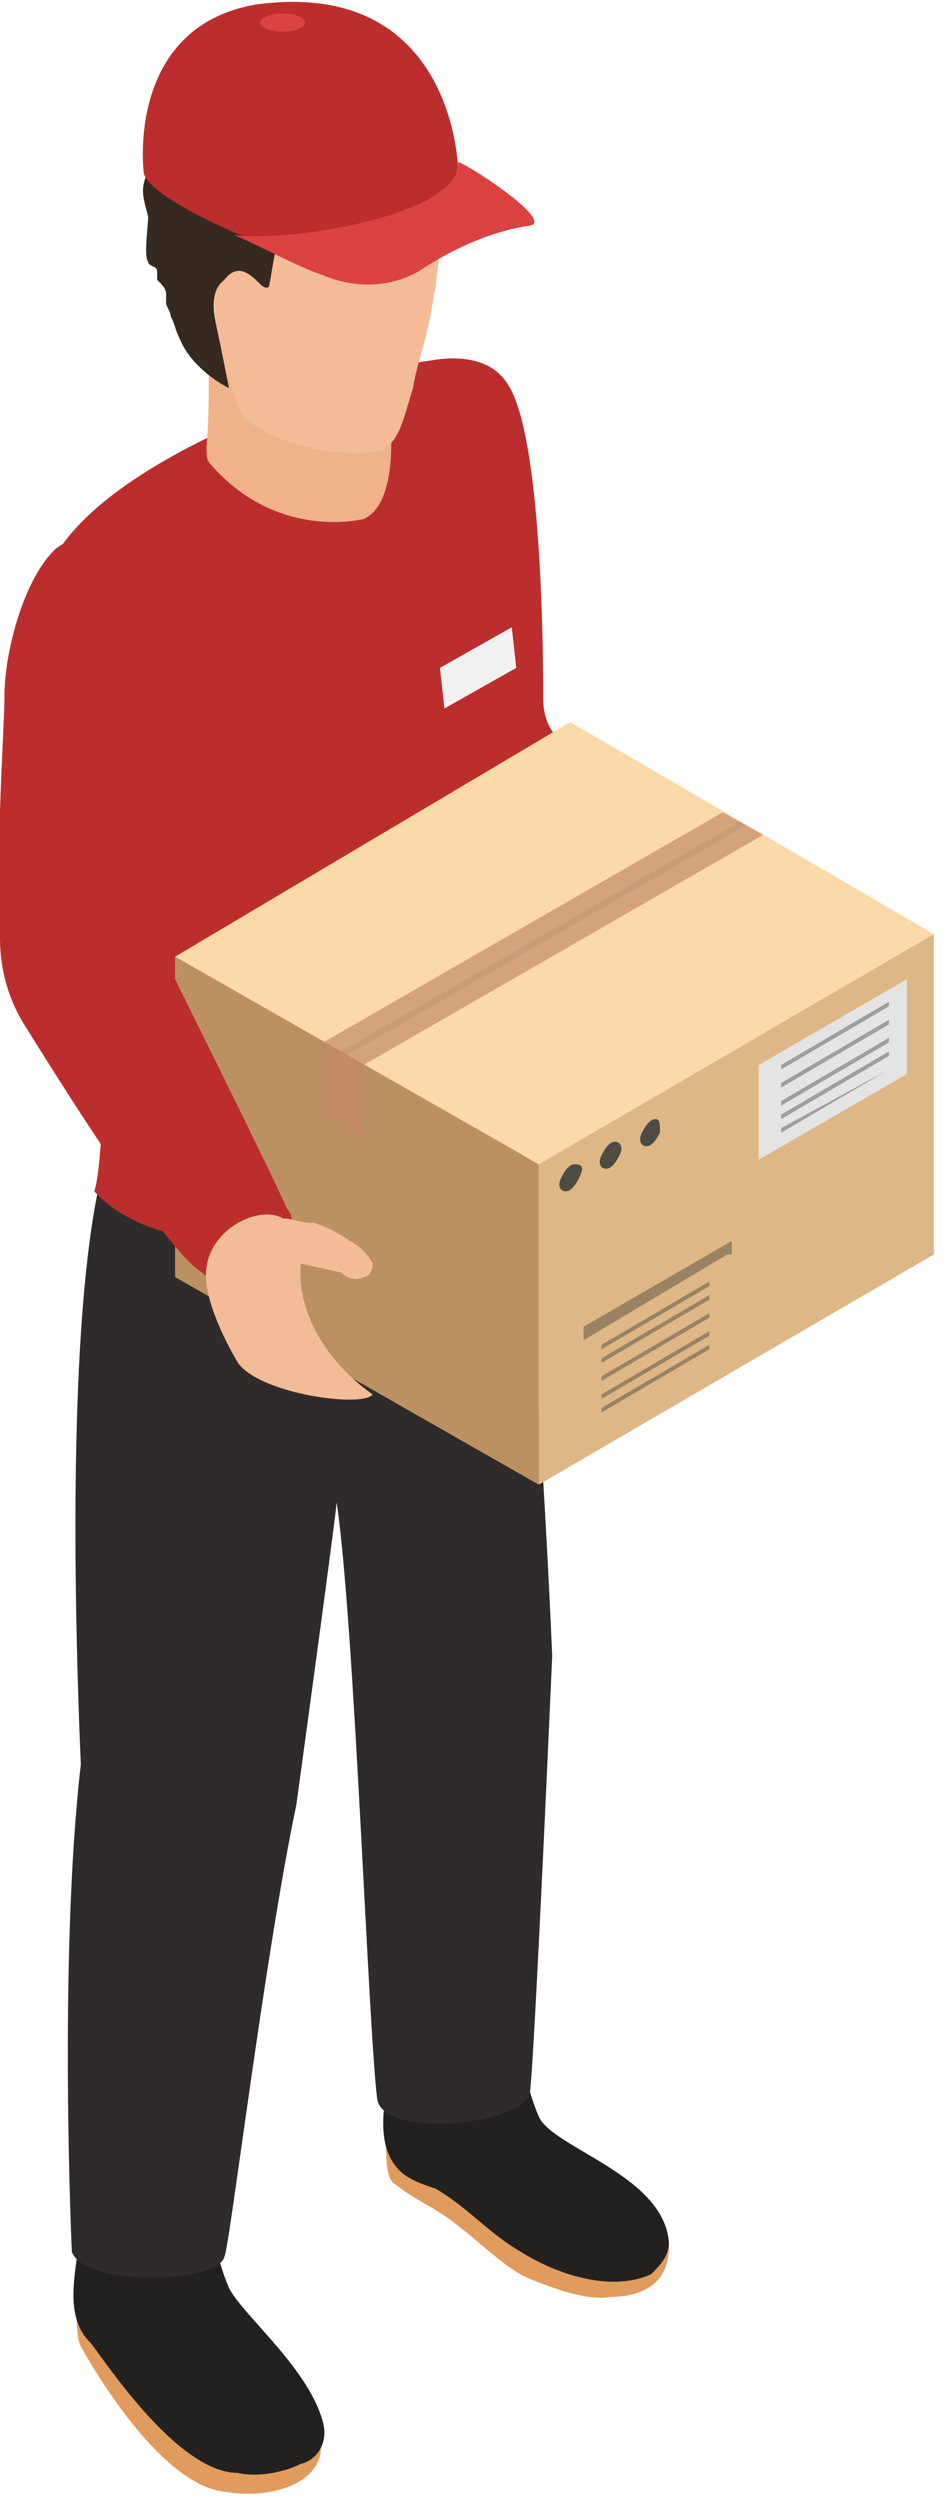 <svg width="38" height="100" viewBox="0 0 38 100" fill="none" xmlns="http://www.w3.org/2000/svg">
<g clip-path="url(#clip0)">
<path d="M30.74 36.282C30.56 36.101 30.56 35.921 30.38 35.921C29.481 35.199 24.448 31.228 22.471 29.603C21.931 29.242 21.752 28.52 21.752 27.979C21.752 24.549 21.572 17.148 20.313 15.343C19.055 13.357 15.28 14.802 14.741 15.524C13.662 16.968 14.561 19.134 14.741 20.758C14.741 22.022 15.639 27.798 16.179 31.228C16.358 32.491 17.257 33.755 18.336 34.477C21.212 36.282 26.965 39.711 28.762 39.892C29.661 40.072 30.56 39.17 31.099 38.087C31.279 37.365 31.279 36.823 30.74 36.282Z" fill="#BC2E2E"/>
<path d="M15.46 85.199C15.46 85.199 15.46 85.56 15.46 85.74C15.46 86.282 15.46 87.184 15.819 87.365C16.718 88.087 17.437 88.267 18.516 89.17C19.235 89.711 20.313 90.794 21.212 91.155C22.111 91.516 23.549 92.058 24.448 91.877C25.706 91.877 26.785 91.336 26.785 89.892C26.785 89.17 26.246 88.448 26.066 88.448C25.347 87.906 22.83 87.726 21.572 87.184C20.134 86.462 18.695 85.74 17.437 85.018C16.898 84.657 15.28 83.935 15.46 85.199Z" fill="#E19B5D"/>
<path d="M15.999 86.823C14.921 85.74 15.46 83.935 15.64 82.311C15.64 81.408 15.64 80.686 15.46 79.784L20.673 79.061C20.673 79.603 20.673 80.145 20.853 80.686C20.853 82.13 21.033 83.394 21.572 84.657C22.111 85.921 26.605 87.004 26.785 89.711C26.785 90.253 26.426 90.614 26.066 90.975C24.448 91.697 22.291 90.975 20.853 90.072C19.595 89.35 18.696 88.267 17.437 87.545C16.898 87.365 16.359 87.184 15.999 86.823Z" fill="#232020"/>
<path d="M3.236 91.697L3.056 92.058C3.056 92.6 3.056 93.502 3.236 93.863C4.674 96.39 6.831 99.278 8.809 99.639C10.606 100 12.404 99.459 12.764 98.376C12.943 98.015 12.764 97.473 12.764 96.932C12.584 96.029 11.865 95.307 10.966 95.127C10.427 94.946 9.707 94.585 9.168 94.044C8.09 92.961 6.472 92.419 5.213 91.517C4.674 91.336 3.056 90.433 3.236 91.697Z" fill="#E19B5D"/>
<path d="M3.595 93.683C2.517 92.6 3.056 90.794 3.236 89.17C3.416 87.726 4.314 86.462 5.753 86.282L8.269 85.921C8.269 86.462 8.269 87.004 8.449 87.545C8.449 88.989 8.629 90.253 9.168 91.516C9.707 92.6 12.404 94.766 12.943 96.932C13.123 97.654 12.763 98.376 12.044 98.556C11.325 98.917 10.247 99.098 9.528 98.917C7.011 98.917 3.955 94.043 3.595 93.683Z" fill="#232020"/>
<path d="M20.853 47.112C21.033 46.931 20.853 45.307 20.673 44.946C18.696 46.571 4.135 47.473 3.955 47.473C2.876 52.527 2.876 62.094 3.236 70.578C2.337 78.339 2.876 90.072 2.876 90.072C3.416 91.516 8.809 91.336 8.988 90.253C9.168 90.072 10.606 78.159 11.865 72.202C11.865 72.202 13.303 61.733 13.482 60.108C14.201 64.982 14.741 81.047 15.1 83.935C15.28 85.56 20.853 85.018 21.212 83.755C21.392 82.671 22.111 66.246 22.111 66.246C22.111 66.246 21.752 57.04 20.853 47.112Z" fill="#302B2B"/>
<path d="M20.853 34.657C20.673 32.13 21.212 25.451 21.212 22.924C21.212 17.509 19.415 15.885 17.257 14.441C16.898 14.26 5.393 17.329 2.337 22.022C-0.899 27.076 5.033 32.672 4.314 40.433C4.134 42.419 4.134 46.571 3.775 47.654C7.19 51.444 18.156 49.639 20.853 45.307C21.032 42.238 20.853 37.726 20.853 34.657Z" fill="#BC2E2E"/>
<path d="M8.629 13.177C8.988 12.636 9.887 12.816 10.426 12.816C11.325 12.816 12.224 12.816 13.123 12.816C13.303 12.816 14.561 12.816 14.561 13.177C14.741 13.719 15.46 14.982 15.46 15.524C15.819 17.509 15.819 20.217 14.561 20.758C14.561 20.758 11.145 21.661 8.449 18.592C8.269 18.412 8.269 18.231 8.269 17.87C8.449 15.885 8.269 14.079 8.449 13.357C8.449 13.177 8.629 13.177 8.629 13.177Z" fill="#EFB289"/>
<path d="M16.538 15.524C16.179 16.607 15.999 17.87 15.1 18.051C13.482 18.412 9.887 17.509 9.528 16.245C8.809 14.079 8.089 11.913 8.988 9.386C9.348 8.303 10.067 7.22 10.966 6.498C11.685 5.776 12.404 5.415 13.123 5.054C15.28 4.152 17.258 4.152 17.437 6.498C17.437 7.581 17.617 8.845 17.617 9.928C17.258 13.538 16.718 14.26 16.538 15.524Z" fill="#F3BC97"/>
<path d="M14.921 1.805C15.28 1.805 15.46 2.347 16.179 2.347C16.718 2.347 16.898 2.708 17.257 3.43C17.437 3.791 17.437 4.152 17.617 4.513C17.797 4.693 17.977 4.874 17.977 5.235C17.977 5.596 17.977 6.137 17.977 6.498C18.156 7.04 18.336 7.22 18.156 7.762C18.156 8.484 17.977 9.386 17.437 10.108C17.437 8.664 17.437 7.401 17.257 7.04C17.078 6.679 16.538 6.679 16.179 6.498C15.819 6.318 15.46 6.679 15.1 6.679C14.381 6.859 12.943 7.22 12.224 7.762C10.966 9.025 10.966 10.65 10.786 11.372C10.786 11.552 10.606 11.552 10.426 11.372C10.067 11.011 9.527 10.469 8.988 11.191C8.269 11.733 8.629 12.816 8.808 13.719C8.988 14.621 9.168 15.524 9.168 15.524C8.449 15.162 7.55 14.441 7.191 13.538C7.011 13.177 7.011 12.996 6.831 12.635C6.831 12.455 6.651 12.274 6.651 12.094C6.651 11.913 6.651 11.733 6.651 11.733C6.651 11.552 6.471 11.372 6.292 11.191C6.292 11.011 6.292 10.83 6.292 10.83C6.292 10.65 5.932 10.65 5.932 10.469C5.752 10.289 5.932 9.025 5.932 8.664C5.752 7.942 5.573 7.581 5.932 6.859C5.932 6.318 5.932 5.957 5.932 5.415C6.112 4.874 6.471 5.235 6.651 4.693C6.831 4.152 7.011 3.791 7.37 3.61C8.089 2.888 8.808 1.805 9.707 1.805C10.426 1.805 11.145 1.444 11.864 1.444C12.943 1.444 13.842 1.805 14.921 1.805Z" fill="#352920"/>
<path d="M30.74 36.101C32.358 37.004 34.515 38.628 34.874 40.614C34.874 40.794 34.874 40.794 34.874 40.975C34.874 41.155 34.695 41.155 34.515 41.336C33.796 41.697 33.077 42.058 32.358 42.058C32.178 42.058 31.819 42.058 31.639 42.058C30.56 41.877 29.841 40.975 29.302 40.253C29.122 39.892 28.762 39.531 28.583 39.17C28.043 37.545 29.661 35.56 30.74 36.101Z" fill="#F3BC97"/>
<path d="M31.279 37.545C31.639 37.726 31.819 37.906 32.178 38.087C32.358 38.087 32.358 38.267 32.358 38.267C32.717 38.628 32.717 39.35 33.436 39.35C33.616 39.35 33.796 39.35 33.976 39.35C34.515 39.17 34.515 38.809 34.155 38.448C33.616 37.726 33.616 37.184 32.717 37.004C32.538 37.004 31.639 36.643 31.639 36.643C31.279 36.643 30.92 36.462 30.74 36.282C30.56 36.282 30.56 36.282 30.56 36.282C30.38 36.643 30.38 37.004 30.56 37.184L30.74 37.365C30.92 37.365 31.099 37.545 31.279 37.545Z" fill="#F3BC97"/>
<path d="M37.391 37.364V50.18L21.572 59.386V46.57L37.391 37.364Z" fill="#DDB785"/>
<path d="M21.572 46.57V59.386L7.011 51.083V38.267L21.572 46.57Z" fill="#BC9162"/>
<path d="M37.391 37.365L21.572 46.57L7.011 38.267L22.83 28.881L37.391 37.365Z" fill="#FCD9A9"/>
<path opacity="0.7" d="M28.942 32.491L12.943 41.697V44.585L14.561 45.668V42.599L30.56 33.394L28.942 32.491Z" fill="#C58C67"/>
<path opacity="0.2" d="M13.842 42.238L29.841 33.032L29.661 32.852L13.662 42.058L13.842 42.238Z" fill="#A47F65"/>
<path d="M36.312 42.96L30.38 46.39V42.599L36.312 39.17V42.96Z" fill="#E4E4E4"/>
<path opacity="0.4" d="M29.122 50.18L23.369 53.61V53.069L29.301 49.639V50.18H29.122ZM28.403 51.264L24.088 53.791V53.971L28.403 51.444V51.264ZM28.403 51.805L24.088 54.332V54.513L28.403 51.986V51.805ZM28.403 52.527L24.088 55.054V55.235L28.403 52.708V52.527ZM28.403 53.249L24.088 55.776V55.957L28.403 53.429V53.249ZM28.403 53.791L24.088 56.318V56.498L28.403 53.971V53.791Z" fill="#363633"/>
<path opacity="0.4" d="M35.593 40.072L31.279 42.599V42.78L35.593 40.253V40.072ZM35.593 40.794L31.279 43.321V43.502L35.593 40.975V40.794ZM35.593 41.516L31.279 44.043V44.224L35.593 41.697V41.516ZM35.593 42.058L31.279 44.585V44.765L35.593 42.238V42.058ZM35.593 42.78L31.279 45.126V45.307L35.593 42.78Z" fill="#363633"/>
<path opacity="0.5" d="M12.943 41.697V44.585L14.561 45.668V42.599L12.943 41.697Z" fill="#C58C67"/>
<path d="M23.189 47.112C23.01 47.473 22.83 47.654 22.65 47.654C22.471 47.654 22.291 47.473 22.471 47.112C22.65 46.751 22.83 46.57 23.01 46.57C23.369 46.57 23.369 46.751 23.189 47.112Z" fill="#4C4B44"/>
<path d="M24.807 46.209C24.627 46.571 24.448 46.751 24.268 46.751C24.088 46.751 23.908 46.571 24.088 46.209C24.268 45.849 24.448 45.668 24.627 45.668C24.807 45.668 24.987 45.849 24.807 46.209Z" fill="#4C4B44"/>
<path d="M26.425 45.307C26.246 45.668 26.066 45.848 25.886 45.848C25.706 45.848 25.526 45.668 25.706 45.307C25.886 44.946 26.066 44.765 26.246 44.765C26.425 44.765 26.425 44.946 26.425 45.307Z" fill="#4C4B44"/>
<path d="M11.685 48.917C11.685 48.737 11.685 48.556 11.505 48.376C10.966 47.112 6.472 38.087 6.472 38.087C6.831 32.672 7.37 25.09 6.292 22.924C5.213 20.939 2.876 21.3 2.157 22.022C0.899 23.285 0.18 26.174 0.18 27.798C0.18 29.062 -0.18 33.935 4.14737e-05 37.545C4.14737e-05 38.809 0.36 40.072 1.079 41.156C2.876 44.044 6.651 50 8.09 50.903C8.809 51.625 10.067 51.083 10.966 50.361C11.505 50.181 11.865 49.82 11.685 48.917Z" fill="#BC2E2E"/>
<path d="M12.045 50.542L13.662 50.903C13.842 51.083 14.202 51.264 14.561 51.083C14.741 51.083 14.921 50.903 14.921 50.542C14.741 50.181 14.382 49.82 14.022 49.639C13.483 49.278 13.123 49.098 12.584 48.917C12.045 48.917 11.685 48.737 11.325 48.737C10.427 48.195 8.449 49.098 8.269 50.722C8.09 51.805 8.989 53.61 9.528 54.513C10.427 55.776 14.561 56.318 14.921 55.776C13.123 54.513 11.865 52.527 12.045 50.542Z" fill="#F3BC97"/>
<path d="M11.145 9.928C12.763 10.289 17.976 9.025 18.336 6.679C18.336 6.679 18.156 -0.902 10.246 0.181C5.033 1.083 5.752 6.859 5.752 6.859C5.752 7.762 9.707 9.567 11.145 9.928Z" fill="#BC2E2E"/>
<path d="M21.212 9.025C19.954 9.206 18.516 9.747 17.078 10.65C15.819 11.553 14.201 11.553 12.943 11.011C11.864 10.65 10.606 9.928 9.348 9.386C11.145 9.747 18.516 8.664 18.336 6.498C18.336 6.318 22.291 8.845 21.212 9.025Z" fill="#DB4242"/>
<path d="M12.224 0.903C12.224 1.083 11.864 1.264 11.325 1.264C10.786 1.264 10.426 1.083 10.426 0.903C10.426 0.722 10.786 0.542 11.325 0.542C11.864 0.542 12.224 0.722 12.224 0.903Z" fill="#DB4242"/>
<path d="M20.673 26.715L17.797 28.339L17.617 26.715L20.493 25.09L20.673 26.715Z" fill="#F1F1F1"/>
</g>
<defs>
<clipPath id="clip0">
<rect width="37.391" height="100" fill="white"/>
</clipPath>
</defs>
</svg>
